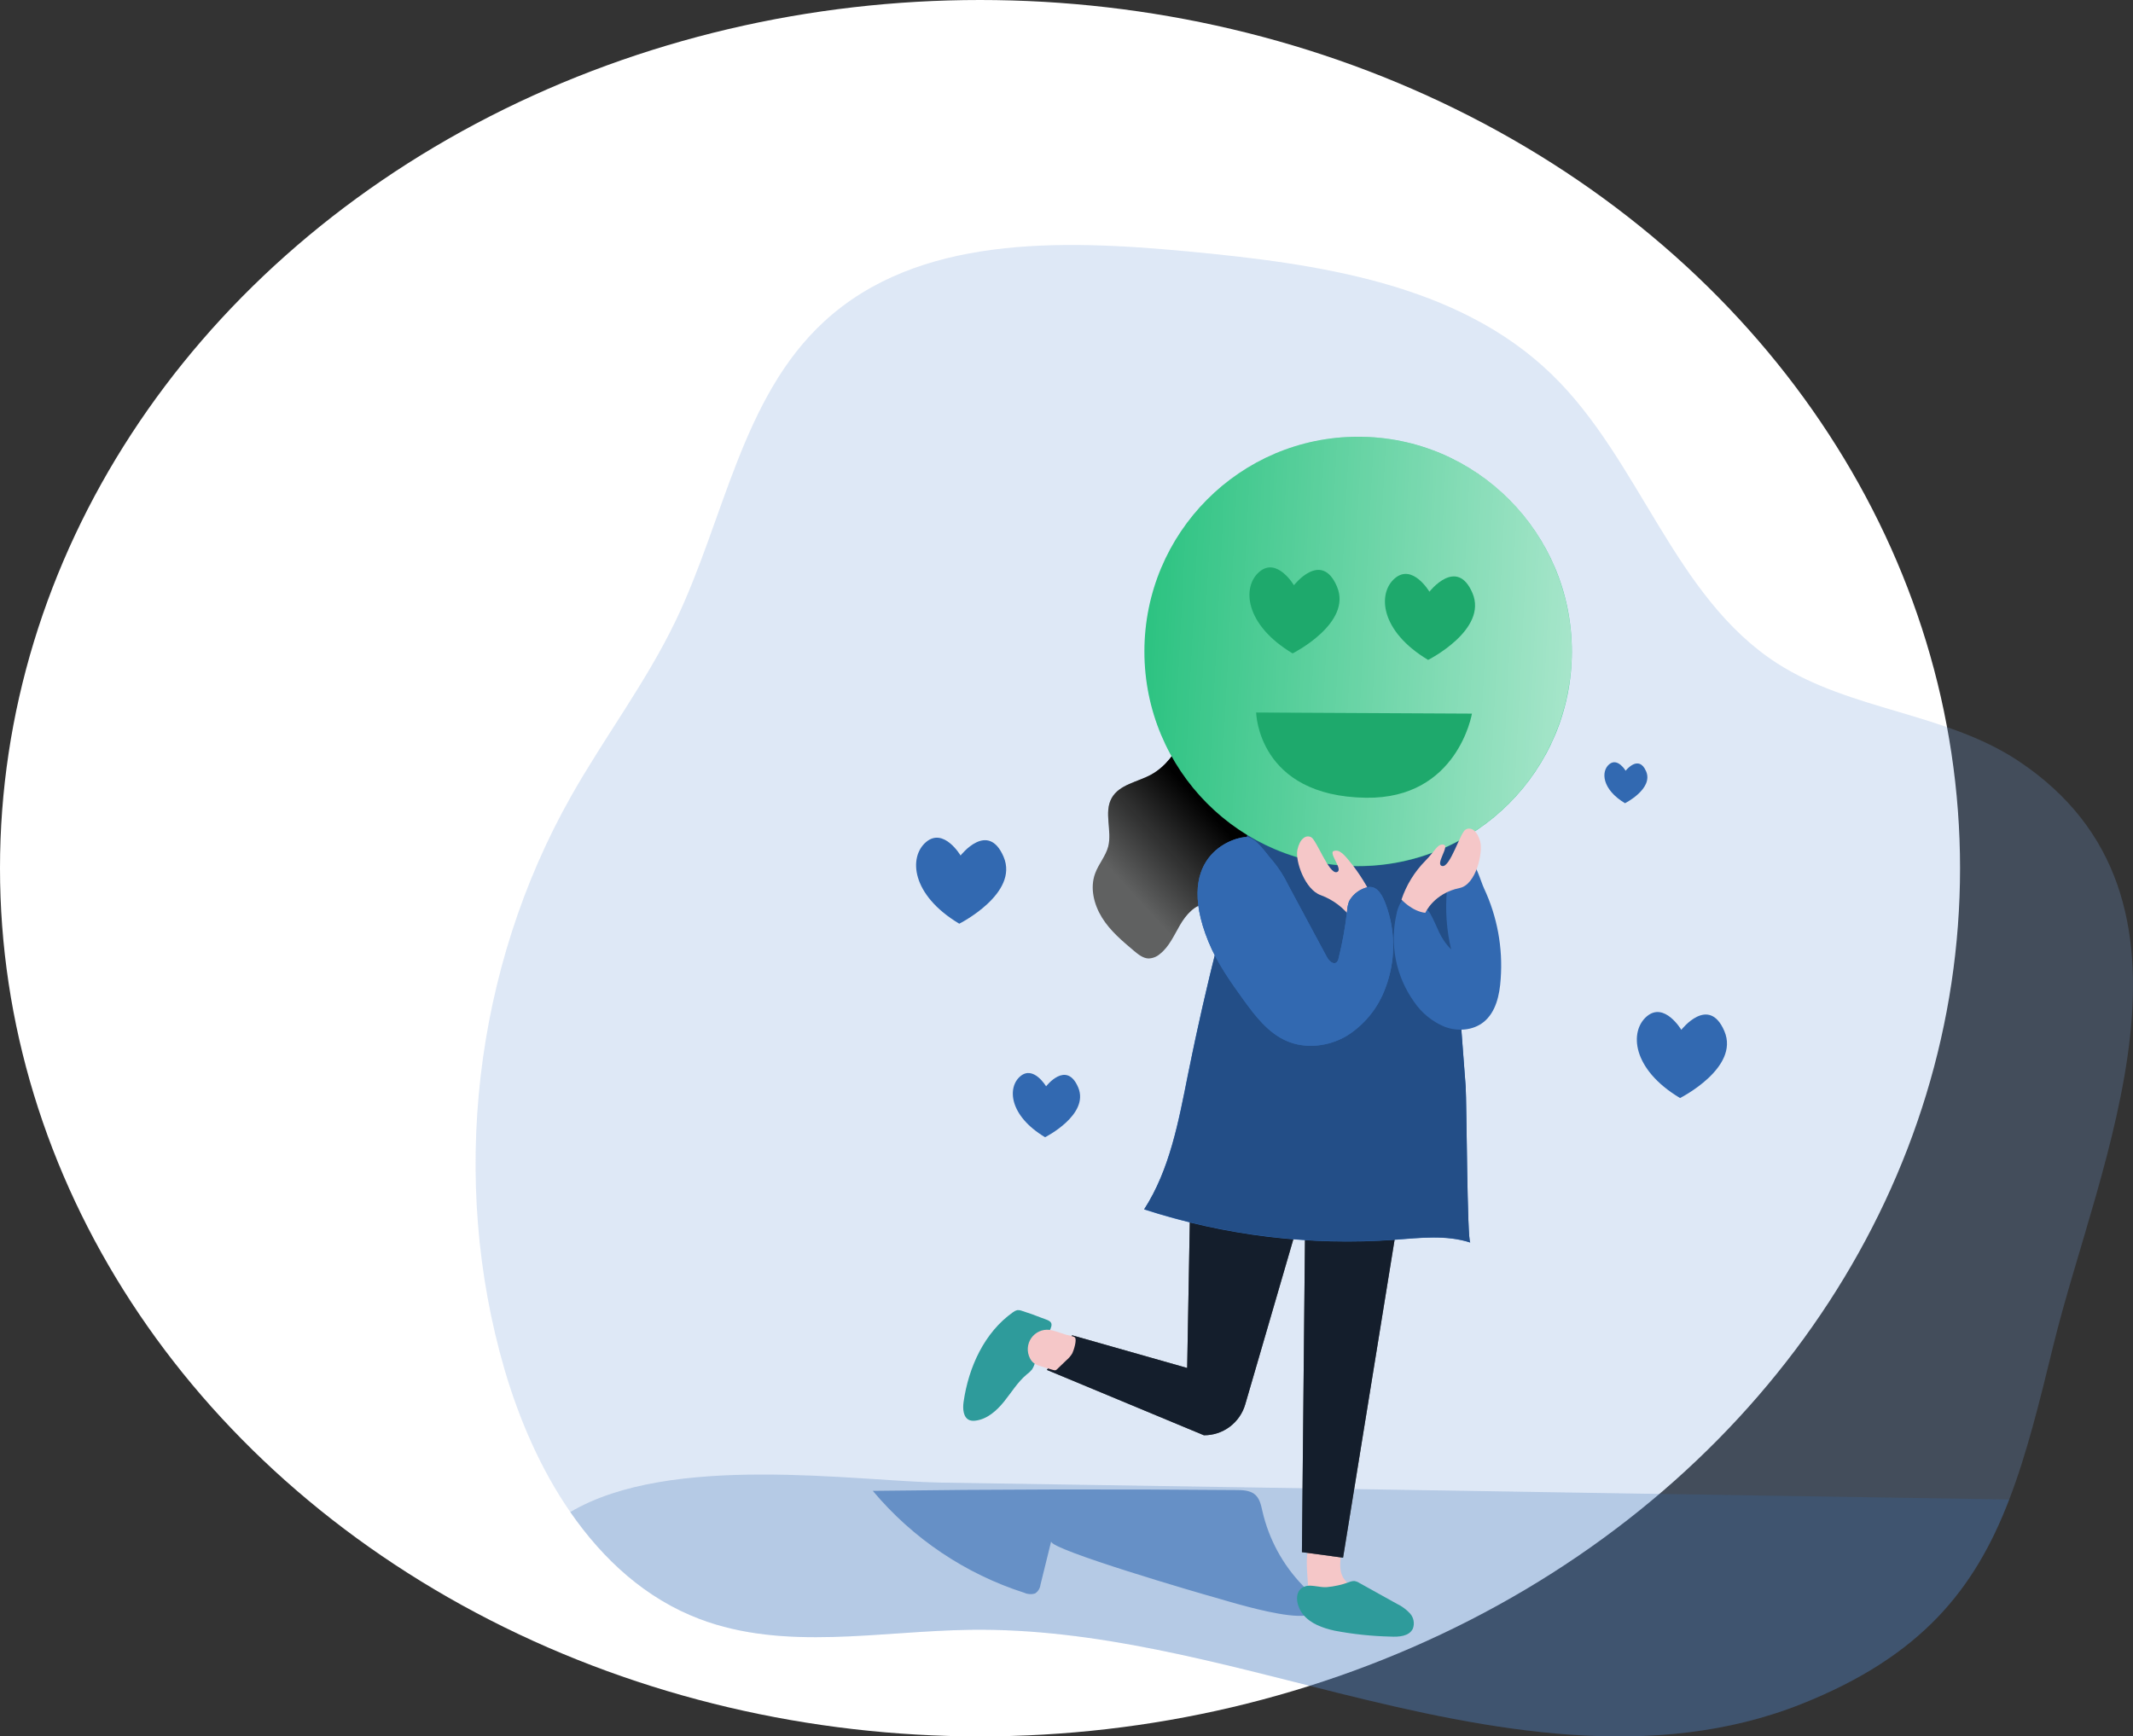 <svg width="296" height="241" viewBox="0 0 296 241" fill="none" xmlns="http://www.w3.org/2000/svg">
<rect x="0" y="0" width="296" height="241" fill="#333333" stroke="none"/>
<ellipse cx="136" cy="120.5" rx="136" ry="120.5" fill="white"/>
<g clip-path="url(#clip0)">
<path opacity="0.24" d="M284.948 186.724C282.997 194.72 281.247 201.822 278.823 208.117C274.041 220.568 266.648 229.861 250.007 236.493C229.392 244.7 206.611 240.169 185.838 235.008C169.001 230.813 152.04 225.974 134.701 226.204C122.053 226.373 108.931 229.188 97.106 224.715C89.622 221.884 83.716 216.478 79.14 209.861C75.027 203.922 72.039 196.983 70.011 190.063C62.36 163.754 65.76 134.398 79.216 110.573C83.879 102.303 89.684 94.677 93.782 86.119C100.52 72.058 102.925 55.153 114.373 44.62C127.356 32.659 147.134 33.241 164.674 34.879C182.778 36.581 202.283 39.291 215.362 51.986C227.608 63.865 232.285 82.842 246.631 92.073C256.778 98.598 269.976 98.92 280.047 105.58C308.796 124.663 291.136 161.38 284.948 186.724Z" fill="#77A1D8"/>
<path d="M159.783 107.493C157.87 108.55 155.336 108.862 154.265 110.77C153.155 112.76 154.351 115.311 153.786 117.498C153.432 118.834 152.457 119.9 151.979 121.212C151.228 123.23 151.797 125.537 152.935 127.373C154.073 129.208 155.752 130.611 157.392 131.995C157.975 132.476 158.626 133.009 159.391 133.029C159.967 133.01 160.519 132.793 160.954 132.413C162.246 131.404 162.92 129.819 163.747 128.396C164.574 126.974 165.779 125.566 167.41 125.388C168.39 125.278 169.385 125.648 170.36 125.503C172.158 125.244 173.292 123.375 173.679 121.592C174.066 119.809 173.976 117.921 174.612 116.21C175.625 113.461 178.365 111.539 179.073 108.69C179.623 106.45 178.796 104.115 177.849 102.015C176.123 98.171 171.747 92.034 167.702 96.623C164.742 99.987 163.905 105.191 159.783 107.493Z" fill="#606161"/>
<path d="M159.783 107.493C157.87 108.55 155.336 108.862 154.265 110.77C153.155 112.76 154.351 115.311 153.786 117.498C153.432 118.834 152.457 119.9 151.979 121.212C151.228 123.23 151.797 125.537 152.935 127.373C154.073 129.208 155.752 130.611 157.392 131.995C157.975 132.476 158.626 133.009 159.391 133.029C159.967 133.01 160.519 132.793 160.954 132.413C162.246 131.404 162.92 129.819 163.747 128.396C164.574 126.974 165.779 125.566 167.41 125.388C168.39 125.278 169.385 125.648 170.36 125.503C172.158 125.244 173.292 123.375 173.679 121.592C174.066 119.809 173.976 117.921 174.612 116.21C175.625 113.461 178.365 111.539 179.073 108.69C179.623 106.45 178.796 104.115 177.849 102.015C176.123 98.171 171.747 92.034 167.702 96.623C164.742 99.987 163.905 105.191 159.783 107.493Z" fill="url(#paint0_linear)"/>
<path opacity="0.24" d="M278.823 208.117C274.041 220.568 266.649 229.861 250.008 236.493C229.393 244.7 206.612 240.169 185.839 235.008C169.002 230.813 152.041 225.974 134.702 226.204C122.053 226.372 108.932 229.188 97.106 224.715C89.623 221.884 83.717 216.478 79.141 209.861C93.037 201.611 118.807 205.589 130.632 205.777C158.472 206.203 186.313 206.642 214.153 207.093C235.716 207.43 257.273 207.771 278.823 208.117Z" fill="#3269B1"/>
<path opacity="0.6" d="M145.872 213.931L144.39 219.938C144.362 220.183 144.282 220.419 144.154 220.629C144.026 220.839 143.853 221.018 143.649 221.154C143.16 221.314 142.63 221.285 142.161 221.072C133.96 218.444 126.665 213.538 121.121 206.92C137.937 206.699 154.754 206.663 171.57 206.81C172.431 206.81 173.359 206.848 174.028 207.329C174.803 207.886 174.984 208.857 175.185 209.732C176.075 213.616 178.007 217.18 180.771 220.039C188.202 227.804 172.029 222.696 168.682 221.745C166.607 221.178 145.6 215.046 145.872 213.931Z" fill="#3269B1"/>
<path d="M181.526 220.356C181.509 220.657 181.566 220.958 181.694 221.231C181.845 221.43 182.037 221.594 182.258 221.711C182.478 221.828 182.721 221.896 182.971 221.908C184.399 222.138 185.863 222.011 187.231 221.538C187.41 221.498 187.568 221.394 187.676 221.245C187.738 221.091 187.738 220.919 187.676 220.765C187.47 220.078 186.82 219.635 186.437 219.03C185.4 217.387 186.552 215.157 185.959 213.297C185.682 212.389 182.048 213.778 181.684 214.609C181.053 216.113 181.488 218.737 181.526 220.356Z" fill="#F5C7C8"/>
<path d="M169.122 157.387L165.191 165.22L164.746 189.866L148.784 185.33L145.279 190.135L167.066 199.203C168.356 199.213 169.614 198.8 170.65 198.027C171.686 197.253 172.442 196.161 172.804 194.917L181.148 166.272L180.67 215.426L186.38 216.195L195.848 157.757L169.122 157.387Z" fill="#606161"/>
<path d="M169.122 157.387L165.191 165.22L164.746 189.866L148.784 185.33L145.279 190.135L167.066 199.203C168.356 199.213 169.614 198.8 170.65 198.027C171.686 197.253 172.442 196.161 172.804 194.917L181.148 166.272L180.67 215.426L186.38 216.195L195.848 157.757L169.122 157.387Z" fill="url(#paint1_linear)"/>
<path d="M141.831 181.942C141.616 181.854 141.383 181.819 141.152 181.841C140.943 181.893 140.747 181.99 140.578 182.125C136.609 184.926 134.414 189.737 133.721 194.561C133.578 195.522 133.659 196.786 134.572 197.118C134.829 197.199 135.101 197.219 135.366 197.175C136.987 196.983 138.312 195.796 139.34 194.523C140.368 193.249 141.224 191.812 142.477 190.765C142.75 190.568 142.997 190.337 143.213 190.078C143.419 189.753 143.568 189.396 143.653 189.021C143.896 188.201 144.193 187.398 144.543 186.618C144.901 185.825 145.671 184.936 145.886 184.124C146.101 183.312 145.332 183.225 144.519 182.899C143.706 182.572 142.74 182.226 141.831 181.942Z" fill="#2E9B9B"/>
<path d="M187.178 219.602C187.417 219.497 187.673 219.44 187.934 219.434C188.193 219.472 188.441 219.568 188.66 219.712L193.849 222.596C194.536 222.922 195.154 223.377 195.671 223.936C195.925 224.219 196.096 224.568 196.164 224.943C196.232 225.318 196.196 225.705 196.058 226.06C195.546 227.117 194.112 227.209 192.945 227.146C190.345 227.087 187.754 226.812 185.198 226.325C183.558 225.959 181.851 225.363 180.809 224.047C179.766 222.73 179.522 220.539 181.287 220.126C182.061 219.948 183.271 220.356 184.113 220.284C185.16 220.193 186.191 219.964 187.178 219.602Z" fill="#2E9B9B"/>
<path d="M204.029 172.466C200.682 171.37 197.071 171.817 193.566 172.077C181.804 172.93 169.988 171.499 158.764 167.863C162.331 162.322 163.546 155.633 164.837 149.165C167.339 136.748 170.451 124.478 174.171 112.356C174.448 111.443 174.773 110.472 175.529 109.891C176.285 109.309 177.351 109.252 178.326 109.252C184.38 109.252 195.412 108.891 200.749 112.274C204.45 114.619 201.873 124.562 201.982 128.771C202.174 136.128 202.853 143.456 203.388 150.794C203.537 152.827 203.594 172.303 204.029 172.466Z" fill="#3269B1"/>
<path d="M204.039 172.437C200.692 171.356 197.063 171.803 193.567 172.048C184.257 172.722 174.9 171.965 165.818 169.804C163.455 169.237 161.107 168.588 158.793 167.829C162.36 162.308 163.575 155.604 164.871 149.155C166.442 141.284 168.271 133.48 170.356 125.744C171.551 121.259 172.826 116.791 174.181 112.342C174.444 111.429 174.784 110.419 175.525 109.857C176.266 109.295 177.356 109.218 178.327 109.228C184.386 109.199 195.418 108.877 200.749 112.241C204.46 114.595 201.887 124.533 201.983 128.752C202.179 136.104 202.863 143.437 203.394 150.77C203.532 152.827 203.595 172.312 204.039 172.437Z" fill="url(#paint2_linear)"/>
<path d="M184.466 145.696C181.057 147.815 176.208 147.084 172.832 145.292C172.301 144.994 171.732 144.686 171.177 144.874C170.705 145.113 170.344 145.529 170.173 146.032C168.739 149.343 168.806 153.067 168.552 156.681C168.253 160.825 167.496 164.924 166.295 168.901C166.237 169.252 166.058 169.572 165.788 169.804C163.426 169.237 161.078 168.588 158.764 167.829C162.331 162.308 163.546 155.604 164.841 149.155C166.413 141.284 168.241 133.48 170.326 125.744C172.368 126.681 174.152 128.334 175.586 130.069C177.69 132.587 179.412 135.427 181.879 137.579C184.524 139.886 189.358 142.673 184.466 145.696Z" fill="url(#paint3_linear)"/>
<path d="M208.252 135.873C208.108 138.089 207.592 140.496 205.861 141.87C204.388 143.033 202.284 143.173 200.524 142.529C198.776 141.815 197.278 140.596 196.221 139.026C194.981 137.288 194.123 135.306 193.705 133.209C193.287 131.113 193.318 128.951 193.796 126.868C193.945 126.024 194.311 125.234 194.858 124.576C195.441 123.956 195.676 124.984 196.455 125.321C196.981 125.552 198.143 126.195 198.425 126.7C199.616 128.824 199.673 130.03 201.376 131.77C200.74 129.087 200.543 126.318 200.792 123.572C200.912 122.298 201.667 118.675 203.714 119.189C204.732 119.444 205.512 122.414 205.937 123.293C207.776 127.216 208.573 131.55 208.252 135.873Z" fill="#3269B1"/>
<path d="M208.252 135.873C208.108 138.089 207.592 140.496 205.861 141.87C204.388 143.033 202.284 143.173 200.524 142.529C198.776 141.815 197.278 140.596 196.221 139.026C194.981 137.288 194.123 135.306 193.705 133.209C193.287 131.113 193.318 128.951 193.796 126.868C193.945 126.024 194.311 125.234 194.858 124.576C195.441 123.956 195.676 124.984 196.455 125.321C196.981 125.552 198.143 126.195 198.425 126.7C199.616 128.824 199.673 130.03 201.376 131.77C200.74 129.087 200.543 126.318 200.792 123.572C200.912 122.298 201.667 118.675 203.714 119.189C204.732 119.444 205.512 122.414 205.937 123.293C207.776 127.216 208.573 131.55 208.252 135.873Z" fill="url(#paint4_linear)"/>
<path d="M188.47 120.222C204.849 120.222 218.127 106.879 218.127 90.42C218.127 73.96 204.849 60.617 188.47 60.617C172.091 60.617 158.812 73.96 158.812 90.42C158.812 106.879 172.091 120.222 188.47 120.222Z" fill="#20BF7A"/>
<path d="M217.811 94.682C216.971 100.502 214.436 105.943 210.525 110.318C206.613 114.693 201.501 117.807 195.831 119.267C190.162 120.728 184.189 120.469 178.665 118.524C173.142 116.579 168.315 113.035 164.793 108.338C161.27 103.641 159.21 98.001 158.872 92.129C158.534 86.258 159.932 80.417 162.891 75.343C165.851 70.269 170.238 66.188 175.502 63.615C180.765 61.043 186.668 60.093 192.467 60.886L192.701 60.919C196.557 61.478 200.265 62.795 203.614 64.794C206.962 66.794 209.886 69.437 212.218 72.572C214.55 75.707 216.244 79.274 217.204 83.068C218.164 86.862 218.37 90.808 217.811 94.682Z" fill="url(#paint5_linear)"/>
<path d="M217.811 94.682C216.886 101.137 213.879 107.108 209.252 111.68C204.625 116.252 198.632 119.172 192.195 119.992L191.956 119.958C184.834 118.951 178.32 115.376 173.627 109.901C168.933 104.426 166.38 97.423 166.443 90.197C166.505 82.97 169.179 76.013 173.967 70.621C178.755 65.229 185.33 61.769 192.467 60.886L192.702 60.92C196.557 61.478 200.265 62.795 203.614 64.794C206.963 66.794 209.886 69.437 212.218 72.572C214.55 75.708 216.244 79.274 217.204 83.068C218.164 86.862 218.37 90.808 217.811 94.682Z" fill="url(#paint6_linear)"/>
<path d="M179.561 81.227C179.561 81.227 177.227 77.287 174.779 79.348C172.33 81.41 172.675 86.676 179.379 90.689C179.379 90.689 187.7 86.503 185.533 81.41C183.367 76.316 179.561 81.227 179.561 81.227Z" fill="#1EA96C"/>
<path d="M198.363 82.126C198.363 82.126 196.03 78.19 193.582 80.251C191.133 82.313 191.478 87.58 198.182 91.592C198.182 91.592 206.502 87.402 204.336 82.313C202.17 77.224 198.363 82.126 198.363 82.126Z" fill="#1EA96C"/>
<path d="M174.319 98.891L204.264 99.045C204.264 99.045 202.284 110.895 189.578 110.722C174.525 110.52 174.319 98.891 174.319 98.891Z" fill="#1EA96C"/>
<path d="M174.319 98.891L204.264 99.045C204.264 99.045 202.284 110.895 189.578 110.722C174.525 110.52 174.319 98.891 174.319 98.891Z" fill="url(#paint7_linear)"/>
<path d="M197.79 126.695C197.79 126.695 198.971 123.98 202.572 123.245C204.867 122.764 205.818 118.267 205.407 116.782C204.996 115.297 204.116 114.701 203.375 115.143C202.634 115.585 201.252 120.371 200.161 120.203C199.071 120.035 201.194 117.455 200.353 117.243C199.511 117.032 199.176 118.079 197.799 119.473C196.3 120.989 195.166 122.83 194.485 124.855C194.485 124.855 195.944 126.479 197.79 126.695Z" fill="#F5C7C8"/>
<path d="M187.609 127.551C186.53 126.033 185.02 124.879 183.276 124.24C181.067 123.456 179.723 119.473 180.039 117.964C180.354 116.455 181.196 115.806 181.952 116.2C182.707 116.594 184.4 121.284 185.476 121.049C186.552 120.813 184.276 118.372 185.098 118.108C185.921 117.844 186.576 118.632 187.79 120.174C189.084 121.891 190.171 123.755 191.028 125.729C190.055 126.611 188.88 127.236 187.609 127.551Z" fill="#F5C7C8"/>
<path d="M187.221 125.071C187.058 125.507 186.963 125.966 186.939 126.431C186.692 128.645 186.298 130.839 185.758 133C185.728 133.212 185.631 133.41 185.481 133.562C185.003 133.942 184.405 133.336 184.123 132.808L178.767 122.832C178.188 121.626 177.463 120.496 176.61 119.468C175.721 118.507 174.387 116.335 173.072 116.186C171.757 116.037 162.638 118.305 167.702 130.703C168.897 133.629 170.738 136.243 172.593 138.805C174.215 141.049 175.989 143.351 178.513 144.461C181.177 145.633 184.381 145.249 186.891 143.769C189.381 142.206 191.277 139.849 192.276 137.075C193.669 133.376 193.689 129.297 192.333 125.585C191.932 124.499 191.272 122.976 189.942 123.106C189.373 123.213 188.835 123.445 188.364 123.784C187.894 124.124 187.504 124.563 187.221 125.071Z" fill="#3269B1"/>
<path d="M187.221 125.071C187.058 125.507 186.963 125.966 186.939 126.431C186.692 128.645 186.298 130.839 185.758 133C185.728 133.212 185.631 133.41 185.481 133.562C185.003 133.942 184.405 133.336 184.123 132.808L178.767 122.832C178.188 121.626 177.463 120.496 176.61 119.468C175.721 118.507 174.387 116.335 173.072 116.186C171.757 116.037 162.638 118.305 167.702 130.703C168.897 133.629 170.738 136.243 172.593 138.805C174.215 141.049 175.989 143.351 178.513 144.461C181.177 145.633 184.381 145.249 186.891 143.769C189.381 142.206 191.277 139.849 192.276 137.075C193.669 133.376 193.689 129.297 192.333 125.585C191.932 124.499 191.272 122.976 189.942 123.106C189.373 123.213 188.835 123.445 188.364 123.784C187.894 124.124 187.504 124.563 187.221 125.071Z" fill="url(#paint8_linear)"/>
<path d="M146.594 184.811C146.283 184.705 145.963 184.626 145.638 184.576C145.154 184.518 144.665 184.594 144.22 184.794C143.776 184.994 143.394 185.311 143.115 185.711C142.835 186.112 142.669 186.581 142.633 187.069C142.598 187.557 142.694 188.045 142.912 188.482C143.038 188.756 143.227 188.997 143.462 189.184C143.737 189.372 144.041 189.513 144.361 189.602C144.964 189.804 145.576 189.986 146.188 190.155C146.284 190.189 146.388 190.197 146.489 190.179C146.569 190.145 146.641 190.094 146.699 190.03L147.995 188.785C148.319 188.513 148.594 188.188 148.808 187.824C149.004 187.425 149.459 185.998 149.181 185.642C149.019 185.441 148.168 185.32 147.914 185.244L146.594 184.811Z" fill="#F5C7C8"/>
<path d="M133.301 118.738C133.301 118.738 130.967 114.802 128.519 116.863C126.071 118.925 126.415 124.192 133.119 128.204C133.119 128.204 141.44 124.014 139.274 118.925C137.107 113.836 133.301 118.738 133.301 118.738Z" fill="#3269B1"/>
<path d="M225.591 106.974C225.591 106.974 224.482 105.095 223.31 106.08C222.139 107.065 222.306 109.569 225.505 111.481C225.505 111.481 229.469 109.487 228.437 107.061C227.404 104.634 225.591 106.974 225.591 106.974Z" fill="#3269B1"/>
<path d="M145.169 150.775C145.169 150.775 143.424 147.834 141.592 149.376C139.761 150.919 140.024 154.84 145.026 157.839C145.026 157.839 151.242 154.71 149.616 150.909C147.99 147.108 145.169 150.775 145.169 150.775Z" fill="#3269B1"/>
<path d="M233.319 142.932C233.319 142.932 230.981 138.997 228.537 141.058C226.094 143.12 226.433 148.387 233.142 152.399C233.142 152.399 241.463 148.209 239.297 143.12C237.13 138.031 233.319 142.932 233.319 142.932Z" fill="#3269B1"/>
</g>
<defs>
<linearGradient id="paint0_linear" x1="156.345" y1="123.139" x2="168.411" y2="112.098" gradientUnits="userSpaceOnUse">
<stop stop-color="#010101" stop-opacity="0"/>
<stop offset="0.95" stop-color="#010101"/>
</linearGradient>
<linearGradient id="paint1_linear" x1="8914.33" y1="18284.7" x2="10135.3" y2="12727" gradientUnits="userSpaceOnUse">
<stop stop-color="#010101" stop-opacity="0"/>
<stop offset="0.95" stop-color="#141E2C"/>
</linearGradient>
<linearGradient id="paint2_linear" x1="9443.37" y1="13764.3" x2="11855.8" y2="2667.61" gradientUnits="userSpaceOnUse">
<stop stop-color="#010101" stop-opacity="0"/>
<stop offset="0.95" stop-color="#234E87"/>
</linearGradient>
<linearGradient id="paint3_linear" x1="4406.02" y1="8593.82" x2="7728.83" y2="9426.64" gradientUnits="userSpaceOnUse">
<stop stop-color="#010101" stop-opacity="0"/>
<stop offset="0.95" stop-color="#010101"/>
</linearGradient>
<linearGradient id="paint4_linear" x1="3768.4" y1="3872.91" x2="4363.83" y2="3967.69" gradientUnits="userSpaceOnUse">
<stop stop-color="#010101" stop-opacity="0"/>
<stop offset="0.95" stop-color="#010101"/>
</linearGradient>
<linearGradient id="paint5_linear" x1="152.964" y1="88.574" x2="266.467" y2="94.428" gradientUnits="userSpaceOnUse">
<stop stop-color="white" stop-opacity="0"/>
<stop offset="0.95" stop-color="white"/>
</linearGradient>
<linearGradient id="paint6_linear" x1="6596.56" y1="3809.97" x2="17256.9" y2="2951.18" gradientUnits="userSpaceOnUse">
<stop stop-color="white" stop-opacity="0"/>
<stop offset="0.95" stop-color="white"/>
</linearGradient>
<linearGradient id="paint7_linear" x1="7126.56" y1="1714.27" x2="7023.68" y2="2738.06" gradientUnits="userSpaceOnUse">
<stop stop-color="#010101" stop-opacity="0"/>
<stop offset="0.95" stop-color="#010101"/>
</linearGradient>
<linearGradient id="paint8_linear" x1="6087.74" y1="4788.73" x2="3497.71" y2="6141.62" gradientUnits="userSpaceOnUse">
<stop stop-color="#010101" stop-opacity="0"/>
<stop offset="0.95" stop-color="#3269B1"/>
</linearGradient>
<clipPath id="clip0">
<rect x="66" y="34" width="230" height="207" fill="white"/>
</clipPath>
</defs>
</svg>